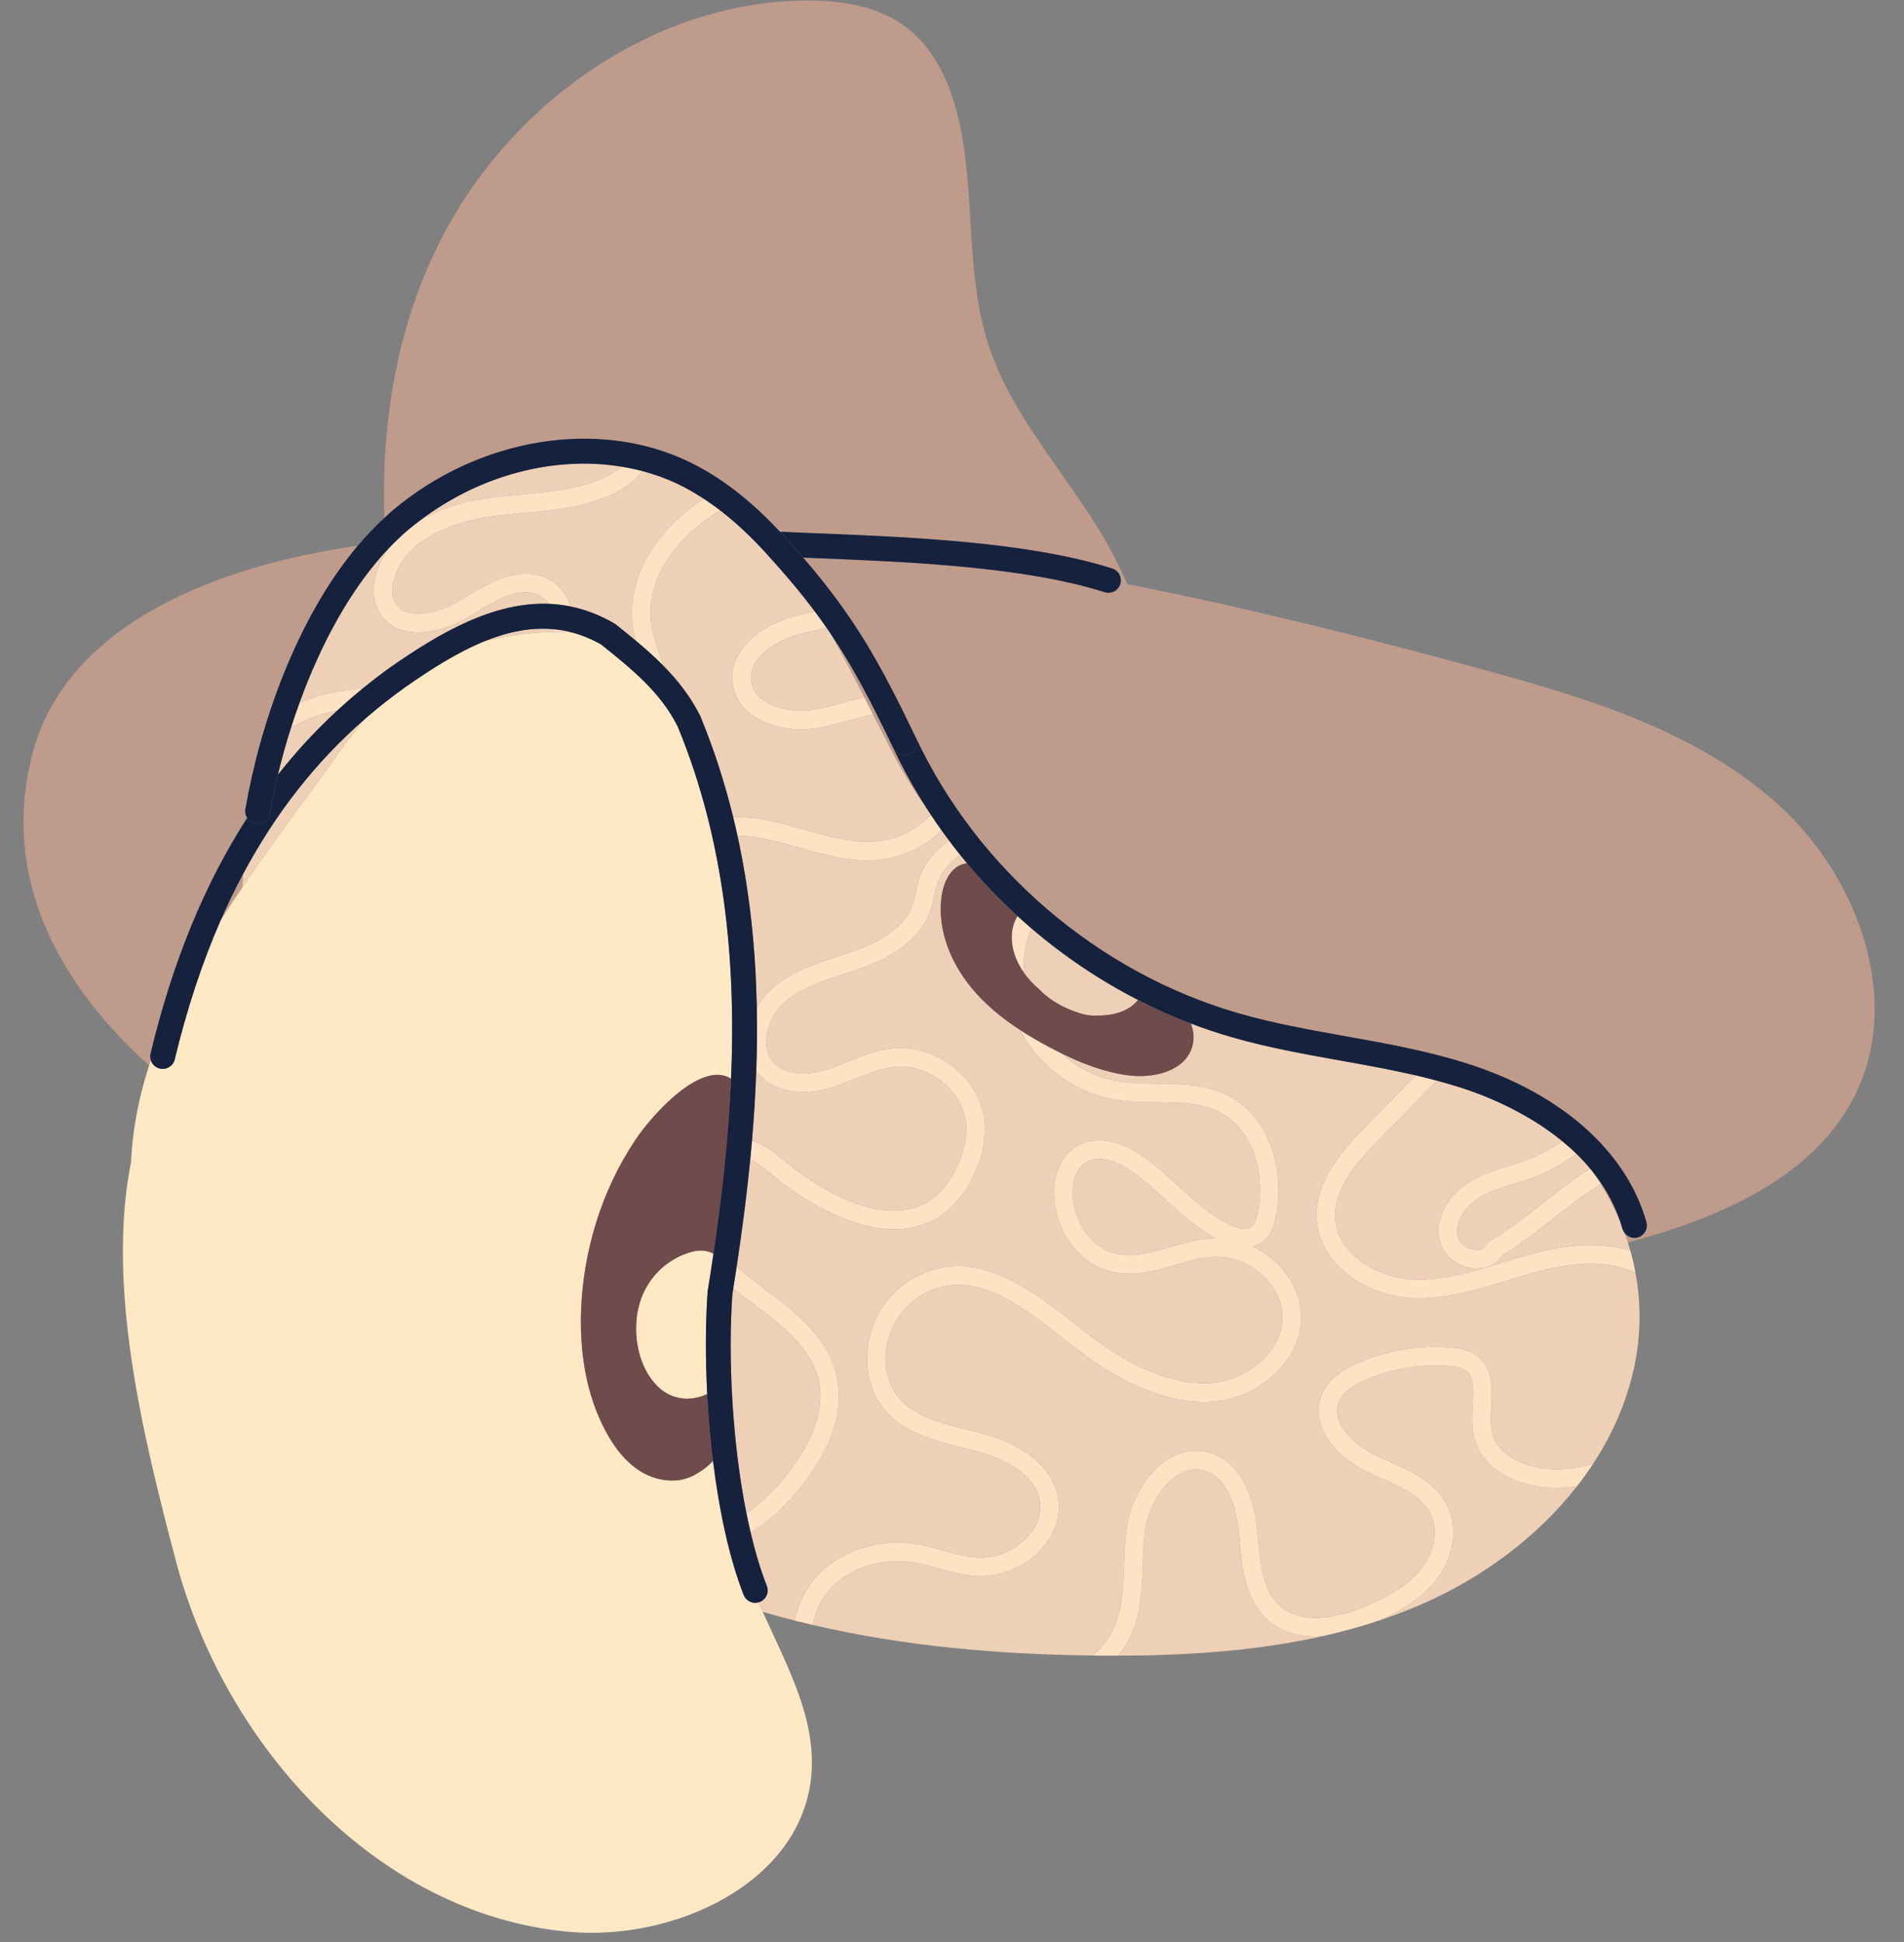 <?xml version="1.0" encoding="UTF-8"?><svg xmlns="http://www.w3.org/2000/svg" xmlns:xlink="http://www.w3.org/1999/xlink" height="427.3" preserveAspectRatio="xMidYMid meet" version="1.0" viewBox="3.7 -0.1 419.1 427.3" width="419.1" zoomAndPan="magnify"><rect x="3.7" y="-0.1" width="419.1" height="427.3" fill="#808080" stroke="none"/><g><g id="change1_1"><path d="M155.361,101.515c6.902,3.319,13.464,8.376,20.034,15.399c2.235,0.097,4.548,0.19,6.954,0.285 c21.219,0.842,47.626,1.889,66.175,7.798c1.338,0.427,2.105,1.787,1.838,3.132c0.492,0.097,0.985,0.191,1.476,0.289 c-1.583-3.612-3.372-7.13-5.374-10.515c-8.349-14.119-20.098-26.493-25.181-42.088c-5.238-16.073-2.758-33.715-6.698-50.154 c-1.785-7.447-5.115-14.875-11.162-19.574c-6.393-4.967-14.933-6.217-23.027-6.075c-32.441,0.568-62.686,21.583-78.284,50.034 c-10.515,19.178-14.572,41.28-13.797,63.823c0.558-0.511,1.1-1.046,1.673-1.531C109.022,96.213,135.292,91.865,155.361,101.515z" fill="#BF9B8C"/></g><g id="change1_2"><path d="M36.514,234.352c0.125-0.389,0.265-0.774,0.395-1.162c-0.146-0.459-0.182-0.959-0.062-1.461 c4.828-20.136,11.884-37.323,21.262-51.845c-0.347-0.55-0.509-1.22-0.391-1.912c3.147-18.446,11.198-41.923,24.743-57.988 c-0.081,0.012-0.162,0.021-0.243,0.032c-29.737,4.24-63.823,16.747-71.389,45.815C3.709,193.187,16.875,216.673,36.514,234.352z" fill="#BF9B8C"/></g><g id="change1_3"><path d="M52.257,202.429c1.557-2.452,3.162-4.887,4.804-7.305c0.031-0.946,0.059-1.893,0.108-2.838 C55.433,195.545,53.791,198.92,52.257,202.429z" fill="#BF9B8C"/></g><g id="change1_4"><path d="M354.117,257.516c0.68,0.962,1.332,1.941,1.953,2.94c1.642,2.641,3.076,5.401,4.271,8.264 C358.915,264.466,356.736,260.749,354.117,257.516z" fill="#BF9B8C"/></g><g id="change1_5"><path d="M195.876,157.144c1.681,3.308,3.364,6.603,5.085,9.834c1.938,3.638,4.138,7.128,6.521,10.491 c-2.659-4.171-5.059-8.506-7.16-12.992c0,0,0,0,0-0.001c-4.925-10.216-8.763-17.699-13.759-25.103 c2.558,4.552,4.985,9.259,7.386,13.978C194.592,154.615,195.234,155.88,195.876,157.144z" fill="#BF9B8C"/></g><g id="change1_6"><path d="M250.297,128.432c-0.37,1.163-1.446,1.905-2.603,1.905c-0.276,0-0.555-0.042-0.832-0.129 c-17.843-5.685-43.841-6.716-64.73-7.544c-0.558-0.022-1.093-0.044-1.642-0.066c11.547,13.387,16.962,23.332,24.771,39.533 c0.002,0.004,0.003,0.009,0.005,0.013c0.003,0.005,0.006,0.009,0.009,0.015c13.616,29.08,40.162,51.769,71.007,60.693 c7.651,2.214,15.708,3.654,23.5,5.045c8.986,1.605,18.278,3.265,27.192,6.134c20.485,6.592,34.743,19.267,39.119,34.774 c0.41,1.453-0.435,2.964-1.889,3.373c-0.248,0.07-0.498,0.103-0.744,0.103c-0.854,0-1.645-0.415-2.159-1.085 c0.253,0.697,0.488,1.401,0.714,2.108c2.484-0.672,4.961-1.38,7.424-2.151c16.739-5.239,33.833-13.808,42.072-29.292 c11.31-21.253,1.439-48.846-16.443-64.964s-41.85-23.362-65.073-29.707c-25.75-7.036-51.856-13.544-78.158-18.77 c-0.492-0.098-0.985-0.192-1.476-0.289C250.341,128.231,250.329,128.332,250.297,128.432z" fill="#BF9B8C"/></g><g id="change2_1"><path d="M204.959,339.585c2.195,0.324,4.316,0.909,6.369,1.475c2.681,0.74,5.212,1.438,7.791,1.559 c4.034,0.197,8.402-1.777,11.128-5.012c2.034-2.414,2.834-5.196,2.251-7.832c-1.398-6.332-9.289-9.331-13.869-10.555 c-1.008-0.27-2.034-0.524-3.065-0.78c-5.986-1.486-12.176-3.022-16.583-7.668c-3.413-3.601-4.975-8.814-4.285-14.303 c0.77-6.128,4.132-11.614,8.991-14.676c13.586-8.561,26.353,1.402,36.611,9.409c2.981,2.326,5.796,4.524,8.49,6.219 c8.532,5.369,16.281,7.595,23.016,6.616c7.183-1.043,14.769-7.512,14.17-15.126c-0.408-5.209-4.818-10.207-10.483-11.884 c-4.501-1.334-8.689-0.096-13.121,1.211c-4.583,1.352-9.319,2.753-14.591,1.33c-6.404-1.729-11.335-8.17-11.992-15.664 c-0.442-5.052,1.25-9.369,4.525-11.549c4.021-2.675,9.804-1.801,15.467,2.336c2.56,1.871,4.919,4.021,7.201,6.1 c3.747,3.415,7.287,6.642,11.586,8.664c0.93,0.437,3.229,1.358,4.481,0.481c0.833-0.585,1.217-1.96,1.46-3.092 c1.707-7.973-0.578-18.145-8.249-22.157c-4.077-2.133-8.844-2.187-13.893-2.244c-3.197-0.036-6.504-0.073-9.73-0.663 c-8.639-1.58-16.467-7.49-20.492-15.302c-3.487-2.281-6.749-4.879-9.534-7.967c-4.427-4.91-7.588-11.179-7.827-17.786 c-0.227-6.268,2.159-10.509,5.793-10.854c-0.511-0.611-1.02-1.224-1.519-1.845c-2.581,1.899-4.285,4.007-5.09,6.374 c-0.283,0.829-0.469,1.723-0.666,2.669c-0.214,1.022-0.435,2.079-0.797,3.143c-1.886,5.543-7.059,9.847-15.375,12.791 c-1.252,0.443-2.527,0.856-3.802,1.27c-4.738,1.537-9.212,2.988-12.691,5.958c-2.444,2.088-4.116,5.418-4.257,8.484 c-0.068,1.449,0.184,3.518,1.766,5.144c3.506,3.601,9.924,1.902,11.81,1.295c1.486-0.479,2.936-1.065,4.471-1.685 c3.161-1.278,6.43-2.598,10.021-2.907c8.432-0.719,16.962,5.063,19.397,13.179c2.618,8.727-3.172,21.367-11.471,25.047 c-13.327,5.911-29.614-6.172-34.288-10.016l-0.535-0.443c-1.576-1.305-3.085-2.545-4.713-3.257 c-0.787,8.026-1.828,15.9-2.988,23.554c1.947,1.732,4.132,3.41,6.443,5.125c7.035,5.216,13.514,10.559,15.497,18.522 c2.443,9.805-3.293,19.404-8.536,25.73c-1.983,2.393-5.637,6.306-10.315,9.156c1.002,4.231,2.175,8.196,3.547,11.695 c0.551,1.406-0.141,2.992-1.549,3.543c-0.087,0.034-0.175,0.051-0.263,0.076c0.3,0.699,0.607,1.396,0.918,2.093 c2.335,0.683,4.682,1.328,7.041,1.927c0.642-3.323,2.086-6.529,4.325-9.168C187.992,341.392,196.624,338.353,204.959,339.585z" fill="#EED0B7"/></g><g id="change2_2"><path d="M282.552,356.157c-4.819-4.433-5.443-11.261-5.993-17.286l-0.16-1.703 c-0.431-4.397-1.981-12.02-7.508-13.667c-2.017-0.601-4.042-0.265-6.022,0.999c-3.459,2.209-6.365,7.131-7.069,11.971 c-0.368,2.538-0.469,5.248-0.563,7.869c-0.208,5.679-0.422,11.551-3.283,16.766c-0.593,1.08-1.288,2.112-2.092,3.106 c15.069-0.037,30.295-1.008,44.91-4.287C290.482,360.211,286.057,359.38,282.552,356.157z" fill="#EED0B7"/></g><g id="change2_3"><path d="M328.044,315.562c-0.408-2.111-0.288-4.322-0.172-6.459c0.214-3.951,0.21-6.442-1.642-7.714 c-0.906-0.623-2.216-0.805-3.496-0.909c-6.292-0.514-12.677,0.549-18.464,3.07c-3.216,1.401-5.073,2.92-5.843,4.779 c-1.992,4.802,3.758,9.712,7.848,11.678c1.003,0.482,2.042,0.941,3.088,1.403c4.853,2.144,10.353,4.574,12.916,9.795 c2.439,4.972,1.435,11.44-2.555,16.478c-3.361,4.243-8.135,6.865-12.186,8.695c3.105-1.043,6.174-2.204,9.19-3.523 c13.159-5.754,25.317-14.677,34.108-25.929c-0.635,0.098-1.274,0.188-1.918,0.253C340.072,328.058,329.732,324.29,328.044,315.562z" fill="#EED0B7"/></g><g id="change2_4"><path d="M176.095,325.386c4.639-5.598,9.744-13.98,7.716-22.121c-1.657-6.646-7.549-11.465-13.962-16.22 c-1.482-1.1-3.109-2.31-4.742-3.646c-0.068,0.426-0.135,0.855-0.203,1.28c-0.972,13.792-0.068,32.447,3.102,48.212 C171.606,330.44,174.482,327.334,176.095,325.386z" fill="#EED0B7"/></g><g id="change2_5"><path d="M340.693,280.11c-1.694,0.479-3.388,0.999-5.085,1.519c-6.826,2.094-13.881,4.254-21.243,3.879 c-9.56-0.493-19.956-6.954-20.805-16.915c-0.717-8.402,5.305-15.293,11.004-21.093l10.785-10.975 c-5.491-1.273-11.068-2.271-16.529-3.247c-7.93-1.416-16.13-2.881-24.057-5.175c-3.018-0.873-5.995-1.872-8.927-2.99 c0.632,1.68,0.8,3.448,0.236,5.243c-1.657,5.279-8.467,6.867-13.956,6.166c-5.234-0.669-10.213-2.584-14.955-4.937 c3.423,3.121,7.689,5.332,12.212,6.159c2.885,0.527,5.875,0.561,9.04,0.597c5.309,0.06,10.8,0.122,15.747,2.711 c9.483,4.961,12.39,17.162,10.358,26.65c-0.399,1.866-1.115,4.187-3.116,5.59c-0.582,0.409-1.22,0.705-1.908,0.889 c5.894,2.801,10.096,8.389,10.567,14.408c0.788,10.019-8.5,18.175-17.668,19.506c-7.736,1.127-16.412-1.3-25.79-7.203 c-2.869-1.806-5.764-4.065-8.829-6.457c-10.202-7.963-20.754-16.196-31.901-9.172c-3.775,2.378-6.5,6.868-7.109,11.717 c-0.535,4.266,0.627,8.264,3.193,10.97c3.58,3.775,9.179,5.165,14.594,6.509c1.055,0.262,2.104,0.523,3.137,0.798 c9.459,2.529,15.431,7.37,16.814,13.632c0.864,3.912-0.243,7.946-3.118,11.359c-3.519,4.176-9.196,6.714-14.457,6.466 c-3.036-0.143-5.91-0.936-8.689-1.702c-2.022-0.557-3.931-1.084-5.878-1.372c-6.959-1.03-14.136,1.457-18.275,6.335 c-1.828,2.154-2.996,4.774-3.493,7.474c20.085,4.681,40.925,6.488,61.612,6.729c1.802-1.581,3.167-3.244,4.155-5.046 c2.394-4.363,2.582-9.503,2.781-14.944c0.099-2.729,0.203-5.551,0.603-8.309c0.876-6.027,4.46-11.99,8.919-14.837 c2.986-1.908,6.234-2.418,9.402-1.473c5.799,1.729,9.498,7.836,10.418,17.197l0.162,1.729c0.506,5.545,1.029,11.278,4.686,14.64 c5.409,4.974,14.54,2.111,19.501-0.041c3.811-1.654,8.584-4.054,11.679-7.961c2.47-3.118,4.073-8.076,2.088-12.125 c-1.905-3.881-6.27-5.81-10.891-7.851c-1.087-0.48-2.167-0.957-3.208-1.458c-6.996-3.363-12.63-10.264-9.86-16.945 c1.581-3.813,5.318-5.803,7.992-6.968c6.405-2.791,13.467-3.966,20.435-3.398c1.757,0.143,3.785,0.447,5.487,1.617 c3.882,2.667,3.632,7.261,3.413,11.316c-0.103,1.89-0.208,3.844,0.104,5.459c1.181,6.111,9.281,9.026,16.441,8.313 c2.02-0.201,3.991-0.589,5.887-1.141c4.07-6.229,7.124-13.063,8.82-20.385c1.7-7.339,1.761-14.642,0.474-21.611 C357.97,277.268,350.626,277.301,340.693,280.11z" fill="#EED0B7"/></g><g id="change2_6"><path d="M118.492,108.712c6.858-0.635,13.335-1.234,19.066-4.153c1.037-0.528,2.01-1.213,2.902-1.983 c-14.734-2.404-31.112,1.818-44.339,11.877c3.855-2.326,8.659-3.991,14.173-4.824C113.015,109.218,115.8,108.961,118.492,108.712z" fill="#EED0B7"/></g><g id="change2_7"><path d="M139.419,108.213c-6.43,3.276-13.608,3.94-20.549,4.582c-2.635,0.244-5.36,0.496-7.964,0.89 c-4.11,0.621-17.739,3.45-20.494,13.792c-0.351,1.315-0.609,3.212,0.152,4.79c0.582,1.206,1.533,1.985,2.904,2.382 c2.928,0.848,7.629-0.214,11.43-2.584l0.18-0.112c5.645-3.52,13.376-8.341,19.949-4.274c2.162,1.338,3.54,3.381,4.248,5.666 c3.213,0.655,6.444,1.867,9.684,3.757c0.115,0.067,0.226,0.143,0.33,0.227c1.442,1.153,2.889,2.322,4.324,3.516 c-0.262-1.028-0.489-2.069-0.627-3.139c-1.488-11.479,5.996-21.842,15.639-28.055c-1.862-1.216-3.735-2.296-5.633-3.209 c-2.486-1.196-5.086-2.129-7.756-2.851C143.641,105.461,141.635,107.084,139.419,108.213z" fill="#EED0B7"/></g><g id="change2_8"><path d="M253.361,258.004c-2.287-1.671-5.209-3.074-7.777-3.074c-1.088,0-2.112,0.252-2.998,0.841 c-2.364,1.572-2.952,5.047-2.713,7.776c0.431,4.907,3.652,10.626,8.975,12.063c4.15,1.121,8.139-0.058,12.362-1.304 c3.211-0.947,6.493-1.916,10.005-1.957c-4.137-2.273-7.619-5.445-10.997-8.526C258.017,261.817,255.742,259.743,253.361,258.004z" fill="#EED0B7"/></g><g id="change2_9"><path d="M77.91,156.277c-2.114,0.427-4.188,0.994-6.212,1.801c-1.382,0.551-2.685,1.193-3.928,1.899 c-1.134,3.551-2.103,7.053-2.911,10.425C68.857,165.31,73.208,160.608,77.91,156.277z" fill="#EED0B7"/></g><g id="change2_10"><path d="M360.831,270.289c-0.15-0.532-0.316-1.052-0.49-1.568c-1.195-2.863-2.629-5.624-4.271-8.264 c-3.582,2.14-6.914,4.757-10.339,7.468c-3.564,2.821-7.245,5.734-11.41,8.243c-1.251,2.014-3.538,3.058-6.238,2.817 c-3.511-0.312-6.556-2.668-7.406-5.729c-1.534-5.53,2.356-10.81,6.62-13.376c2.723-1.639,5.7-2.56,8.58-3.449 c1.479-0.457,2.877-0.889,4.244-1.412c2.646-1.012,5.145-2.38,7.438-4.034c-7.937-6.496-17.149-10.105-22.258-11.749 c-1.757-0.566-3.542-1.074-5.338-1.553l-12.472,12.693c-5.061,5.15-10.413,11.202-9.845,17.87 c0.659,7.731,9.127,12.766,16.931,13.168c6.629,0.34,13.046-1.624,19.831-3.704c1.725-0.529,3.447-1.057,5.17-1.545 c6.239-1.765,14.967-3.588,22.99-1.058c-0.17-0.605-0.361-1.203-0.551-1.802c-0.226-0.707-0.461-1.411-0.714-2.108 C361.098,270.929,360.927,270.632,360.831,270.289z" fill="#EED0B7"/></g><g id="change2_11"><path d="M83.584,151.358c1.929-1.565,3.893-3.095,5.931-4.55c11.168-7.817,22.932-14.503,34.968-14.037 c-0.431-0.626-0.944-1.191-1.613-1.604c-4.409-2.729-10.366,0.989-15.622,4.266l-0.18,0.113c-3.696,2.302-9.769,4.48-14.74,3.043 c-2.484-0.72-4.371-2.289-5.456-4.539c-1.036-2.146-1.181-4.784-0.422-7.629c0.569-2.136,1.548-4.127,2.889-5.945 c-8.62,9.03-15.164,21.554-19.702,34.028c0.183-0.076,0.358-0.161,0.543-0.235C74.508,152.542,79.029,151.754,83.584,151.358z" fill="#EED0B7"/></g><g id="change2_12"><path d="M176.691,255.604c4.214,3.466,18.841,14.393,30.019,9.435c6.413-2.843,11.231-13.373,9.207-20.12 c-1.898-6.326-8.566-10.836-15.118-10.271c-2.977,0.256-5.823,1.406-8.836,2.623c-1.535,0.62-3.122,1.262-4.75,1.785 c-6.544,2.109-12.53,1.235-16.007-2.339c-0.388-0.399-0.726-0.83-1.039-1.278c-0.182,5.179-0.505,10.321-0.941,15.409 c2.733,0.853,4.959,2.68,6.939,4.32L176.691,255.604z" fill="#EED0B7"/></g><g id="change2_13"><path d="M57.17,192.287c-0.049,0.945-0.077,1.891-0.108,2.838c6.775-9.973,14.134-19.667,20.947-29.204 c1.862-2.607,3.823-5.22,5.91-7.725C73.195,167.548,64.321,178.875,57.17,192.287z" fill="#EED0B7"/></g><g id="change2_14"><path d="M337.087,260.348c-2.767,0.855-5.38,1.663-7.676,3.045c-3.072,1.849-5.702,5.453-4.783,8.765 c0.445,1.599,2.299,2.606,3.818,2.741c0.714,0.068,1.973,0.004,2.503-1.099l0.27-0.561l0.537-0.317 c4.124-2.43,7.837-5.37,11.43-8.213c3.364-2.662,6.789-5.368,10.554-7.642c-0.969-1.161-1.988-2.264-3.054-3.301 c-2.776,2.107-5.838,3.835-9.1,5.083C340.092,259.419,338.565,259.891,337.087,260.348z" fill="#EED0B7"/></g><g id="change2_15"><path d="M110.685,140.869c5.132-1.117,10.148-1.872,14.909-1.918c0.036-0.195,0.047-0.393,0.072-0.591 C120.601,137.868,115.579,138.925,110.685,140.869z" fill="#EED0B7"/></g><g id="change2_16"><path d="M173.974,217.113c4.1-3.5,9.176-5.147,14.088-6.74c1.242-0.402,2.48-0.804,3.699-1.235 c7.073-2.504,11.399-5.951,12.861-10.246c0.28-0.827,0.467-1.718,0.663-2.662c0.215-1.025,0.437-2.086,0.8-3.152 c1.073-3.154,3.229-5.896,6.462-8.292c-0.541-0.721-1.073-1.448-1.597-2.182c-3.487,3.474-8.259,5.872-13.418,6.443 c-6.149,0.683-12.069-0.991-17.787-2.611c-3.971-1.125-8.078-2.287-12.105-2.578c-0.53-0.039-1.066-0.022-1.601-0.023 c2.745,12.58,4.008,25.29,4.248,37.88C171.241,219.975,172.484,218.384,173.974,217.113z" fill="#EED0B7"/></g><g id="change2_17"><path d="M229.099,213.974c0.92,1.296,2.02,2.498,3.275,3.544c1.998,2.096,4.615,3.747,7.614,4.859 c0.206,0.076,0.425,0.137,0.637,0.205c1.506,0.606,3.087,0.88,4.646,0.768c3.48,0.075,6.961-0.949,8.925-3.422 c-8.371-4.287-16.233-9.571-23.389-15.682C229.374,206.905,228.914,210.455,229.099,213.974z" fill="#EED0B7"/></g><g id="change2_18"><path d="M129.705,139.105c0.016,0.001,0.033,0.002,0.049,0.004c-0.016-0.004-0.031-0.008-0.047-0.013 C129.706,139.099,129.706,139.102,129.705,139.105z" fill="#EED0B7"/></g><g id="change2_19"><path d="M179.691,139.437c-4.65,1.206-11.326,4.942-10.661,10.287c0.212,1.701,1.103,3.128,2.65,4.24 c2.859,2.058,7.716,2.843,12.084,1.958c1.721-0.35,3.439-0.82,5.257-1.317c1.627-0.445,3.272-0.893,4.927-1.254 c-2.401-4.718-4.827-9.425-7.386-13.978c-0.293-0.434-0.597-0.869-0.898-1.303c-0.729,0.168-1.458,0.33-2.184,0.488 C182.201,138.838,180.929,139.116,179.691,139.437z" fill="#EED0B7"/></g><g id="change2_20"><path d="M227.689,201.478c-0.009-0.008-0.017-0.016-0.025-0.023c-0.13,0.21-0.251,0.427-0.361,0.651 C227.423,201.889,227.558,201.686,227.689,201.478z" fill="#EED0B7"/></g><g id="change2_21"><path d="M147.051,137.18c0.399,3.086,1.538,6.033,2.745,9.152c0.029,0.075,0.057,0.152,0.086,0.227 c3.06,3.128,5.818,6.625,7.916,10.821c0.029,0.058,0.056,0.117,0.08,0.178c3.02,7.297,5.38,14.703,7.209,22.164 c0.953-0.032,1.905-0.021,2.85,0.047c4.445,0.322,8.756,1.543,12.926,2.723c5.583,1.581,10.857,3.072,16.218,2.481 c4.511-0.5,8.651-2.677,11.511-5.796c-0.375-0.566-0.745-1.134-1.11-1.706c-2.383-3.363-4.583-6.852-6.521-10.491 c-1.721-3.231-3.403-6.526-5.085-9.834c-1.879,0.356-3.804,0.878-5.772,1.416c-1.804,0.493-3.668,1.003-5.523,1.38 c-5.505,1.119-11.506,0.079-15.296-2.647c-2.476-1.78-3.971-4.223-4.324-7.063c-0.929-7.459,6.45-12.882,13.699-14.763 c1.288-0.334,2.612-0.624,3.943-0.915c0.153-0.033,0.302-0.067,0.455-0.101c-3.034-4.048-6.545-8.243-10.9-13.005 c-0.001-0.001-0.002-0.003-0.003-0.004c-3.304-3.611-6.585-6.66-9.892-9.207C153.119,117.55,145.718,126.888,147.051,137.18z" fill="#EED0B7"/></g><g id="change3_1"><path d="M165.107,283.399c1.633,1.336,3.259,2.546,4.742,3.646c6.413,4.755,12.306,9.574,13.962,16.22 c2.028,8.142-3.077,16.523-7.716,22.121c-1.613,1.948-4.489,5.054-8.088,7.505c0.292,1.449,0.601,2.873,0.932,4.267 c4.678-2.85,8.332-6.763,10.315-9.156c5.242-6.326,10.979-15.925,8.536-25.73c-1.984-7.963-8.462-13.305-15.497-18.522 c-2.311-1.715-4.496-3.392-6.443-5.125C165.606,280.227,165.359,281.818,165.107,283.399z" fill="#FEE2C3"/></g><g id="change3_2"><path d="M332.07,314.783c-0.312-1.615-0.207-3.569-0.104-5.459c0.219-4.054,0.469-8.649-3.413-11.316 c-1.702-1.17-3.73-1.474-5.487-1.617c-6.968-0.568-14.03,0.607-20.435,3.398c-2.674,1.165-6.412,3.155-7.992,6.968 c-2.77,6.681,2.863,13.582,9.86,16.945c1.041,0.501,2.121,0.978,3.208,1.458c4.62,2.041,8.986,3.969,10.891,7.851 c1.985,4.048,0.382,9.007-2.088,12.125c-3.096,3.907-7.868,6.307-11.679,7.961c-4.961,2.152-14.092,5.015-19.501,0.041 c-3.656-3.362-4.18-9.096-4.686-14.64l-0.162-1.729c-0.92-9.361-4.619-15.469-10.418-17.197c-3.168-0.944-6.416-0.435-9.402,1.473 c-4.459,2.847-8.043,8.811-8.919,14.837c-0.4,2.758-0.505,5.58-0.603,8.309c-0.199,5.441-0.387,10.581-2.781,14.944 c-0.988,1.802-2.354,3.465-4.155,5.046c0.724,0.008,1.45,0.025,2.174,0.03c1.161,0.008,2.323,0.005,3.486,0.003 c0.804-0.994,1.499-2.026,2.092-3.106c2.861-5.216,3.074-11.087,3.283-16.766c0.095-2.62,0.195-5.33,0.563-7.869 c0.704-4.84,3.61-9.762,7.069-11.971c1.98-1.264,4.005-1.601,6.022-0.999c5.527,1.647,7.077,9.271,7.508,13.667l0.16,1.703 c0.55,6.025,1.173,12.853,5.993,17.286c3.506,3.223,7.93,4.054,12.221,3.769c4.315-0.968,8.576-2.142,12.764-3.549 c4.051-1.83,8.825-4.451,12.186-8.695c3.99-5.038,4.994-11.506,2.555-16.478c-2.563-5.222-8.063-7.651-12.916-9.795 c-1.045-0.462-2.085-0.921-3.088-1.403c-4.09-1.966-9.84-6.876-7.848-11.678c0.77-1.86,2.627-3.378,5.843-4.779 c5.787-2.521,12.172-3.584,18.464-3.07c1.28,0.104,2.59,0.286,3.496,0.909c1.852,1.272,1.856,3.763,1.642,7.714 c-0.116,2.137-0.236,4.348,0.172,6.459c1.687,8.728,12.028,12.496,20.873,11.615c0.645-0.064,1.283-0.155,1.918-0.253 c1.258-1.61,2.45-3.266,3.563-4.969c-1.896,0.552-3.867,0.94-5.887,1.141C341.351,323.809,333.252,320.894,332.07,314.783z" fill="#FEE2C3"/></g><g id="change3_3"><path d="M204.36,343.642c1.946,0.288,3.855,0.814,5.878,1.372c2.779,0.766,5.654,1.559,8.689,1.702 c5.261,0.248,10.939-2.291,14.457-6.466c2.875-3.413,3.982-7.447,3.118-11.359c-1.383-6.262-7.354-11.103-16.814-13.632 c-1.033-0.276-2.083-0.537-3.137-0.798c-5.415-1.344-11.013-2.733-14.594-6.509c-2.566-2.706-3.729-6.704-3.193-10.97 c0.609-4.849,3.333-9.339,7.109-11.717c11.147-7.024,21.7,1.209,31.901,9.172c3.065,2.392,5.961,4.652,8.829,6.457 c9.378,5.903,18.054,8.33,25.79,7.203c9.168-1.331,18.456-9.487,17.668-19.506c-0.471-6.019-4.674-11.607-10.567-14.408 c0.688-0.184,1.326-0.481,1.908-0.889c2.001-1.403,2.717-3.724,3.116-5.59c2.032-9.488-0.874-21.69-10.358-26.65 c-4.947-2.588-10.438-2.651-15.747-2.711c-3.165-0.036-6.155-0.07-9.04-0.597c-4.523-0.827-8.789-3.039-12.212-6.159 c-0.896-0.444-1.785-0.898-2.663-1.369c-2.163-1.159-4.297-2.394-6.354-3.739c4.026,7.811,11.853,13.722,20.492,15.302 c3.227,0.59,6.533,0.627,9.73,0.663c5.049,0.057,9.816,0.111,13.893,2.244c7.671,4.013,9.956,14.184,8.249,22.157 c-0.243,1.133-0.627,2.508-1.46,3.092c-1.252,0.877-3.551-0.043-4.481-0.481c-4.299-2.022-7.839-5.248-11.586-8.664 c-2.281-2.079-4.64-4.229-7.201-6.1c-5.663-4.137-11.446-5.011-15.467-2.336c-3.276,2.179-4.967,6.497-4.525,11.549 c0.657,7.494,5.588,13.936,11.992,15.664c5.272,1.422,10.008,0.022,14.591-1.33c4.432-1.308,8.62-2.546,13.121-1.211 c5.666,1.677,10.075,6.675,10.483,11.884c0.598,7.615-6.987,14.084-14.17,15.126c-6.735,0.979-14.484-1.247-23.016-6.616 c-2.694-1.695-5.509-3.893-8.49-6.219c-10.258-8.006-23.025-17.97-36.611-9.409c-4.859,3.062-8.221,8.548-8.991,14.676 c-0.69,5.489,0.872,10.702,4.285,14.303c4.407,4.646,10.597,6.182,16.583,7.668c1.031,0.256,2.057,0.51,3.065,0.78 c4.58,1.224,12.471,4.223,13.869,10.555c0.583,2.637-0.216,5.419-2.251,7.832c-2.726,3.235-7.094,5.209-11.128,5.012 c-2.579-0.121-5.11-0.819-7.791-1.559c-2.053-0.566-4.174-1.151-6.369-1.475c-8.335-1.232-16.967,1.807-22.001,7.738 c-2.239,2.639-3.683,5.845-4.325,9.168c1.316,0.334,2.636,0.652,3.959,0.96c0.497-2.7,1.665-5.32,3.493-7.474 C190.224,345.099,197.401,342.612,204.36,343.642z M261.209,274.305c-4.222,1.246-8.211,2.426-12.362,1.304 c-5.322-1.437-8.544-7.156-8.975-12.063c-0.239-2.729,0.348-6.204,2.713-7.776c0.886-0.589,1.91-0.841,2.998-0.841 c2.568,0,5.491,1.403,7.777,3.074c2.382,1.739,4.656,3.813,6.856,5.818c3.379,3.08,6.86,6.253,10.997,8.526 C267.702,272.389,264.419,273.358,261.209,274.305z" fill="#FEE2C3"/></g><g id="change3_4"><path d="M142.984,137.706c0.138,1.07,0.365,2.111,0.627,3.139c2.161,1.8,4.279,3.677,6.27,5.712 c-0.029-0.075-0.057-0.152-0.086-0.227c-1.207-3.119-2.346-6.065-2.745-9.152c-1.333-10.291,6.068-19.63,15.213-24.944 c-1.209-0.931-2.422-1.787-3.64-2.584C148.98,115.864,141.497,126.227,142.984,137.706z" fill="#FEE2C3"/></g><g id="change3_5"><path d="M353.739,257.066c-3.765,2.274-7.19,4.98-10.554,7.642c-3.592,2.843-7.306,5.784-11.43,8.213l-0.537,0.317 l-0.27,0.561c-0.53,1.103-1.789,1.167-2.503,1.099c-1.519-0.135-3.373-1.141-3.818-2.741c-0.918-3.312,1.711-6.916,4.783-8.765 c2.296-1.382,4.909-2.19,7.676-3.045c1.478-0.457,3.005-0.929,4.499-1.5c3.261-1.248,6.324-2.975,9.1-5.083 c-1.01-0.983-2.059-1.905-3.128-2.781c-2.293,1.654-4.792,3.021-7.438,4.034c-1.367,0.523-2.765,0.955-4.244,1.412 c-2.879,0.89-5.856,1.81-8.58,3.449c-4.264,2.566-8.154,7.845-6.62,13.376c0.85,3.061,3.895,5.417,7.406,5.729 c2.701,0.241,4.987-0.804,6.238-2.817c4.165-2.509,7.845-5.422,11.41-8.243c3.425-2.711,6.757-5.327,10.339-7.468 c-0.621-0.999-1.273-1.978-1.953-2.94C353.994,257.363,353.865,257.216,353.739,257.066z" fill="#FEE2C3"/></g><g id="change3_6"><path d="M86.449,126.42c-0.76,2.845-0.614,5.483,0.422,7.629c1.085,2.251,2.972,3.82,5.456,4.539 c4.971,1.437,11.044-0.741,14.74-3.043l0.18-0.113c5.256-3.277,11.212-6.995,15.622-4.266c0.668,0.413,1.181,0.979,1.613,1.604 c1.593,0.062,3.191,0.248,4.792,0.574c-0.708-2.285-2.086-4.327-4.248-5.666c-6.573-4.067-14.304,0.754-19.949,4.274l-0.18,0.112 c-3.801,2.37-8.502,3.432-11.43,2.584c-1.371-0.397-2.321-1.176-2.904-2.382c-0.761-1.579-0.503-3.476-0.152-4.79 c2.755-10.342,16.384-13.171,20.494-13.792c2.604-0.394,5.329-0.645,7.964-0.89c6.94-0.642,14.118-1.306,20.549-4.582 c2.217-1.129,4.222-2.751,5.815-4.621c-1.567-0.423-3.161-0.753-4.774-1.016c-0.892,0.77-1.866,1.455-2.902,1.983 c-5.731,2.919-12.208,3.518-19.066,4.153c-2.693,0.249-5.477,0.507-8.198,0.917c-5.514,0.833-10.318,2.498-14.173,4.824 c-0.877,0.667-1.753,1.338-2.6,2.056c-1.446,1.225-2.837,2.556-4.182,3.965C87.997,122.292,87.018,124.284,86.449,126.42z" fill="#FEE2C3"/></g><g id="change3_7"><path d="M77.91,156.277c1.839-1.694,3.726-3.338,5.674-4.919c-4.555,0.396-9.076,1.184-13.405,2.91 c-0.186,0.074-0.36,0.159-0.543,0.235c-0.666,1.83-1.286,3.658-1.866,5.474c1.243-0.706,2.546-1.348,3.928-1.899 C73.721,157.271,75.796,156.704,77.91,156.277z" fill="#FEE2C3"/></g><g id="change3_8"><path d="M339.577,276.164c-1.723,0.487-3.445,1.015-5.17,1.545c-6.784,2.081-13.201,4.044-19.831,3.704 c-7.804-0.402-16.272-5.437-16.931-13.168c-0.567-6.669,4.784-12.721,9.845-17.87l12.472-12.693 c-1.529-0.408-3.066-0.798-4.613-1.157L304.564,247.5c-5.699,5.8-11.721,12.691-11.004,21.093 c0.849,9.961,11.246,16.423,20.805,16.915c7.362,0.375,14.417-1.785,21.243-3.879c1.697-0.52,3.391-1.04,5.085-1.519 c9.933-2.809,17.277-2.841,23-0.15c-0.302-1.638-0.677-3.258-1.126-4.855C354.544,272.575,345.816,274.399,339.577,276.164z" fill="#FEE2C3"/></g><g id="change3_9"><path d="M206.085,193.077c-0.363,1.067-0.585,2.127-0.8,3.152c-0.196,0.944-0.383,1.835-0.663,2.662 c-1.462,4.295-5.788,7.741-12.861,10.246c-1.219,0.431-2.458,0.833-3.699,1.235c-4.911,1.593-9.988,3.24-14.088,6.74 c-1.49,1.271-2.733,2.862-3.687,4.601c0.088,4.596,0.039,9.175-0.12,13.727c0.312,0.447,0.651,0.879,1.039,1.278 c3.478,3.574,9.463,4.448,16.007,2.339c1.627-0.524,3.215-1.165,4.75-1.785c3.013-1.217,5.859-2.368,8.836-2.623 c6.552-0.565,13.22,3.945,15.118,10.271c2.024,6.747-2.794,17.276-9.207,20.12c-11.178,4.958-25.805-5.969-30.019-9.435 l-0.526-0.435c-1.98-1.639-4.206-3.467-6.939-4.32c-0.121,1.412-0.252,2.819-0.389,4.222c1.628,0.712,3.137,1.952,4.713,3.257 l0.535,0.443c4.674,3.844,20.961,15.927,34.288,10.016c8.299-3.68,14.089-16.32,11.471-25.047 c-2.435-8.115-10.965-13.897-19.397-13.179c-3.591,0.308-6.86,1.629-10.021,2.907c-1.535,0.62-2.985,1.206-4.471,1.685 c-1.886,0.607-8.305,2.306-11.81-1.295c-1.582-1.626-1.834-3.694-1.766-5.144c0.142-3.066,1.813-6.396,4.257-8.484 c3.479-2.97,7.954-4.421,12.691-5.958c1.275-0.414,2.55-0.827,3.802-1.27c8.315-2.944,13.488-7.248,15.375-12.791 c0.362-1.064,0.583-2.121,0.797-3.143c0.198-0.946,0.383-1.84,0.666-2.669c0.805-2.367,2.509-4.475,5.09-6.374 c-0.856-1.065-1.691-2.147-2.51-3.24C209.313,187.182,207.158,189.923,206.085,193.077z" fill="#FEE2C3"/></g><g id="change3_10"><path d="M125.667,138.361c-0.025,0.197-0.036,0.396-0.072,0.591c1.393-0.013,2.764,0.037,4.11,0.154 c0.001-0.003,0.001-0.006,0.001-0.009C128.358,138.734,127.011,138.491,125.667,138.361z" fill="#FEE2C3"/></g><g id="change3_11"><path d="M179.745,186.436c5.718,1.62,11.638,3.293,17.787,2.611c5.16-0.571,9.931-2.969,13.418-6.443 c-0.806-1.129-1.593-2.272-2.358-3.429c-2.86,3.119-7,5.296-11.511,5.796c-5.361,0.591-10.636-0.9-16.218-2.481 c-4.17-1.18-8.481-2.401-12.926-2.723c-0.945-0.068-1.897-0.079-2.85-0.047c0.336,1.37,0.653,2.741,0.953,4.114 c0.535,0.001,1.071-0.015,1.601,0.023C171.667,184.148,175.773,185.311,179.745,186.436z" fill="#FEE2C3"/></g><g id="change3_12"><path d="M226.453,205.061c-0.312,3.179,0.761,6.26,2.646,8.913c-0.185-3.519,0.274-7.069,1.709-9.728 c-1.057-0.903-2.093-1.83-3.119-2.768c-0.131,0.208-0.266,0.412-0.386,0.627C226.858,203.006,226.557,204.003,226.453,205.061z" fill="#FEE2C3"/></g><g id="change3_13"><path d="M178.661,135.467c-7.249,1.882-14.628,7.304-13.699,14.763c0.352,2.84,1.848,5.283,4.324,7.063 c3.79,2.725,9.79,3.765,15.296,2.647c1.854-0.376,3.719-0.886,5.523-1.38c1.968-0.538,3.893-1.06,5.772-1.416 c-0.642-1.264-1.284-2.529-1.928-3.794c-1.655,0.361-3.299,0.809-4.927,1.254c-1.818,0.497-3.536,0.966-5.257,1.317 c-4.368,0.886-9.224,0.1-12.084-1.958c-1.547-1.112-2.438-2.538-2.65-4.24c-0.665-5.345,6.011-9.081,10.661-10.287 c1.237-0.321,2.51-0.599,3.789-0.879c0.726-0.159,1.455-0.321,2.184-0.488c-0.833-1.2-1.695-2.403-2.605-3.618 c-0.152,0.033-0.302,0.067-0.455,0.101C181.273,134.843,179.949,135.133,178.661,135.467z" fill="#FEE2C3"/></g><g id="change4_1"><path d="M245.271,223.35c-1.559,0.112-3.14-0.162-4.646-0.768c-0.212-0.068-0.431-0.128-0.637-0.205 c-2.999-1.112-5.615-2.763-7.614-4.859c-1.256-1.046-2.355-2.248-3.275-3.544c-1.885-2.653-2.958-5.734-2.646-8.913 c0.104-1.058,0.404-2.055,0.849-2.956c0.11-0.224,0.231-0.441,0.361-0.651c-3.946-3.613-7.653-7.484-11.087-11.584 c-3.634,0.345-6.02,4.586-5.793,10.854c0.24,6.607,3.4,12.876,7.827,17.786c2.785,3.088,6.047,5.686,9.534,7.967 c2.056,1.345,4.191,2.581,6.354,3.739c0.878,0.47,1.767,0.924,2.663,1.369c4.742,2.353,9.72,4.268,14.955,4.937 c5.489,0.702,12.299-0.886,13.956-6.166c0.563-1.795,0.396-3.563-0.236-5.243c-3.971-1.515-7.857-3.249-11.639-5.186 C252.233,222.4,248.751,223.424,245.271,223.35z" fill="#704B4B"/></g><g id="change5_1"><path d="M169.941,352.585c-1.092,0-2.124-0.659-2.547-1.737c-3.207-8.181-5.417-18.679-6.752-29.527 c-1.115,1.284-2.663,2.346-4.094,3.137c-3.526,1.948-8.059,1.414-11.537-0.621c-3.477-2.035-6.02-5.371-7.932-8.917 c-4.285-7.948-5.756-17.184-5.485-26.21c0.399-13.31,4.497-26.829,11.924-37.923c4.116-6.149,14.796-17.633,21.102-13.513 c1.089-25.736-1.367-52.379-11.757-77.537c-3.807-7.557-10.126-12.648-16.83-18.011c-2.093-1.202-4.188-2.052-6.28-2.618 c-0.016-0.001-0.033-0.002-0.049-0.004c-1.346-0.117-2.717-0.167-4.11-0.154c-4.761,0.046-9.778,0.8-14.909,1.918 c-6.28,2.494-12.347,6.436-18.015,10.404c-3.044,2.175-5.958,4.485-8.752,6.922c-2.087,2.505-4.048,5.119-5.91,7.725 c-6.813,9.537-14.172,19.231-20.947,29.204c-1.642,2.418-3.247,4.853-4.804,7.305c-4.062,9.297-7.428,19.462-10.092,30.575 c-0.354,1.468-1.826,2.374-3.296,2.021c-0.966-0.231-1.679-0.953-1.96-1.835c-0.13,0.388-0.27,0.773-0.395,1.162 c-2.225,6.888-3.644,13.949-3.968,21.216c-5.503,27.585,2.728,60.649,9.835,87.672c10.726,40.778,44.229,77.724,86.206,81.711 c23.568,2.238,51.649-10.847,53.698-34.433c1.097-12.637-5.434-24.176-10.692-35.954c-0.311-0.697-0.617-1.394-0.918-2.093 C170.43,352.54,170.185,352.585,169.941,352.585z" fill="#FFE8C4"/></g><g id="change5_2"><path d="M156.027,275.328c-5.995,1.623-10.459,6.384-11.829,12.436c-1.288,5.687-0.055,12.943,4.227,17.176 c3.116,3.079,7.382,3.413,10.942,1.698c-0.42-8.058-0.382-15.826,0.092-22.469c0.007-0.08,0.015-0.161,0.028-0.24 c0.435-2.692,0.856-5.419,1.263-8.17C159.453,275.072,157.858,274.832,156.027,275.328z" fill="#FFE8C4"/></g><g id="change4_2"><path d="M148.425,304.94c-4.283-4.233-5.515-11.489-4.227-17.176c1.37-6.051,5.834-10.813,11.829-12.436 c1.832-0.496,3.426-0.256,4.723,0.43c1.83-12.376,3.313-25.31,3.87-38.484c-6.306-4.12-16.986,7.364-21.102,13.513 c-7.426,11.095-11.525,24.613-11.924,37.923c-0.271,9.025,1.199,18.262,5.485,26.21c1.912,3.546,4.455,6.882,7.932,8.917 c3.478,2.035,8.01,2.569,11.537,0.621c1.432-0.791,2.98-1.853,4.094-3.137c-0.602-4.886-1.023-9.833-1.275-14.683 C155.807,308.353,151.541,308.02,148.425,304.94z" fill="#704B4B"/></g><g id="change6_1"><path d="M38.869,235.025c1.47,0.352,2.942-0.553,3.296-2.021c2.664-11.113,6.03-21.278,10.092-30.575 c1.533-3.509,3.175-6.884,4.913-10.143c7.151-13.411,16.025-24.738,26.748-34.092c2.794-2.437,5.708-4.747,8.752-6.922 c5.668-3.968,11.735-7.909,18.015-10.404c4.893-1.944,9.916-3,14.981-2.508c1.344,0.131,2.691,0.373,4.04,0.735 c0.016,0.004,0.031,0.008,0.047,0.013c2.092,0.567,4.187,1.416,6.28,2.618c6.704,5.363,13.022,10.454,16.83,18.011 c10.39,25.158,12.846,51.801,11.757,77.537c-0.557,13.174-2.04,26.108-3.87,38.484c-0.407,2.751-0.828,5.478-1.263,8.17 c-0.013,0.079-0.021,0.16-0.028,0.24c-0.475,6.643-0.512,14.412-0.092,22.469c0.252,4.85,0.673,9.797,1.275,14.683 c1.336,10.848,3.545,21.346,6.752,29.527c0.423,1.078,1.455,1.737,2.547,1.737c0.244,0,0.489-0.045,0.733-0.114 c0.088-0.025,0.176-0.042,0.263-0.076c1.407-0.551,2.1-2.137,1.549-3.543c-1.372-3.499-2.545-7.464-3.547-11.695 c-0.33-1.394-0.64-2.818-0.932-4.267c-3.171-15.766-4.074-34.421-3.102-48.212c0.068-0.424,0.135-0.854,0.203-1.28 c0.252-1.581,0.499-3.172,0.742-4.773c1.16-7.654,2.201-15.528,2.988-23.554c0.137-1.403,0.268-2.81,0.389-4.222 c0.437-5.088,0.76-10.23,0.941-15.409c0.159-4.552,0.208-9.131,0.12-13.727c-0.24-12.59-1.503-25.299-4.248-37.88 c-0.3-1.373-0.617-2.744-0.953-4.114c-1.829-7.461-4.189-14.867-7.209-22.164c-0.024-0.06-0.051-0.119-0.08-0.178 c-2.098-4.196-4.855-7.693-7.916-10.821c-1.99-2.035-4.108-3.913-6.27-5.712c-1.434-1.194-2.882-2.363-4.324-3.516 c-0.104-0.084-0.215-0.16-0.33-0.227c-3.24-1.89-6.47-3.102-9.684-3.757c-1.602-0.326-3.2-0.513-4.792-0.574 c-12.036-0.466-23.799,6.22-34.968,14.037c-2.037,1.455-4.002,2.985-5.931,4.55c-1.948,1.58-3.835,3.225-5.674,4.919 c-4.702,4.332-9.052,9.033-13.05,14.125c-0.706,2.949-1.292,5.8-1.751,8.491c-0.227,1.332-1.384,2.275-2.693,2.275 c-0.152,0-0.307-0.013-0.462-0.039c-0.797-0.136-1.445-0.609-1.845-1.243c-9.378,14.522-16.434,31.709-21.262,51.845 c-0.12,0.502-0.084,1.002,0.062,1.461C37.19,234.073,37.903,234.794,38.869,235.025z" fill="#16213D"/></g><g id="change6_2"><path d="M207.482,177.469c0.365,0.572,0.735,1.14,1.11,1.706c0.766,1.157,1.552,2.3,2.358,3.429 c0.524,0.734,1.057,1.46,1.597,2.182c0.819,1.093,1.653,2.175,2.51,3.24c0.499,0.621,1.008,1.234,1.519,1.845 c3.434,4.1,7.141,7.972,11.087,11.584c0.009,0.008,0.017,0.016,0.025,0.023c1.026,0.938,2.062,1.865,3.119,2.768 c7.156,6.111,15.018,11.394,23.389,15.682c3.782,1.937,7.667,3.671,11.639,5.186c2.932,1.118,5.909,2.117,8.927,2.99 c7.927,2.293,16.128,3.759,24.057,5.175c5.461,0.976,11.038,1.973,16.529,3.247c1.547,0.359,3.084,0.748,4.613,1.157 c1.796,0.48,3.58,0.988,5.338,1.553c5.109,1.644,14.321,5.253,22.258,11.749c1.069,0.875,2.118,1.798,3.128,2.781 c1.065,1.037,2.085,2.14,3.054,3.301c0.125,0.151,0.254,0.298,0.378,0.45c2.619,3.233,4.798,6.95,6.224,11.204 c0.174,0.516,0.34,1.036,0.49,1.568c0.097,0.343,0.267,0.64,0.471,0.907c0.513,0.67,1.305,1.085,2.159,1.085 c0.246,0,0.495-0.033,0.744-0.103c1.454-0.41,2.299-1.92,1.889-3.373c-4.376-15.507-18.635-28.182-39.119-34.774 c-8.913-2.869-18.206-4.529-27.192-6.134c-7.792-1.392-15.85-2.831-23.5-5.045c-30.845-8.924-57.391-31.613-71.007-60.693 c-0.003-0.005-0.006-0.009-0.009-0.015c0.646,1.357,0.075,2.984-1.281,3.637c-1.355,0.653-2.993,0.086-3.65-1.276 c-0.005-0.01-0.009-0.018-0.013-0.028c0,0,0,0,0,0.001C202.422,168.962,204.823,173.298,207.482,177.469z" fill="#16213D"/></g><g id="change6_3"><path d="M246.862,130.208c0.276,0.087,0.555,0.129,0.832,0.129c1.157,0,2.233-0.742,2.603-1.905 c0.032-0.1,0.044-0.202,0.064-0.303c0.267-1.346-0.501-2.706-1.838-3.132c-18.549-5.909-44.956-6.956-66.175-7.798 c-2.406-0.095-4.718-0.188-6.954-0.285c0.266,0.284,0.531,0.549,0.797,0.84c1.533,1.676,2.948,3.278,4.299,4.843 c0.549,0.022,1.084,0.044,1.642,0.066C203.021,123.492,229.019,124.523,246.862,130.208z" fill="#16213D"/></g><g id="change6_4"><path d="M172.159 121.446L172.157 121.444 172.156 121.442z" fill="#16213D"/></g><g id="change6_5"><path d="M57.717,177.973c-0.118,0.692,0.044,1.362,0.391,1.912c0.4,0.634,1.048,1.107,1.845,1.243 c0.155,0.026,0.31,0.039,0.462,0.039c1.308,0,2.466-0.942,2.693-2.275c0.459-2.691,1.045-5.543,1.751-8.491 c0.808-3.372,1.777-6.874,2.911-10.425c0.579-1.816,1.199-3.644,1.866-5.474c4.538-12.474,11.083-24.998,19.702-34.028 c1.345-1.409,2.736-2.74,4.182-3.965c0.848-0.718,1.723-1.389,2.6-2.056c13.227-10.059,29.605-14.282,44.339-11.877 c1.613,0.263,3.207,0.593,4.774,1.016c2.67,0.722,5.27,1.655,7.756,2.851c1.898,0.913,3.772,1.993,5.633,3.209 c1.218,0.796,2.432,1.652,3.64,2.584c3.307,2.548,6.588,5.596,9.892,9.207c0,0.001,0.001,0.001,0.001,0.002 c0.001,0.001,0.001,0.001,0.002,0.002c4.355,4.762,7.866,8.956,10.9,13.005c0.91,1.215,1.772,2.419,2.605,3.618 c0.302,0.434,0.605,0.869,0.898,1.303c4.997,7.404,8.835,14.887,13.759,25.103c0.005,0.01,0.009,0.018,0.013,0.028 c0.657,1.362,2.295,1.93,3.65,1.276c1.356-0.653,1.927-2.28,1.281-3.637c-0.002-0.004-0.003-0.009-0.005-0.013 c-7.809-16.201-13.224-26.146-24.771-39.533c-1.351-1.566-2.766-3.168-4.299-4.843c-0.266-0.29-0.531-0.556-0.797-0.84 c-6.569-7.023-13.132-12.081-20.034-15.399c-20.068-9.65-46.339-5.302-65.375,10.822c-0.573,0.485-1.115,1.02-1.673,1.531 c-2.054,1.882-4.006,3.926-5.853,6.117C68.915,136.05,60.864,159.527,57.717,177.973z" fill="#16213D"/></g></g></svg>